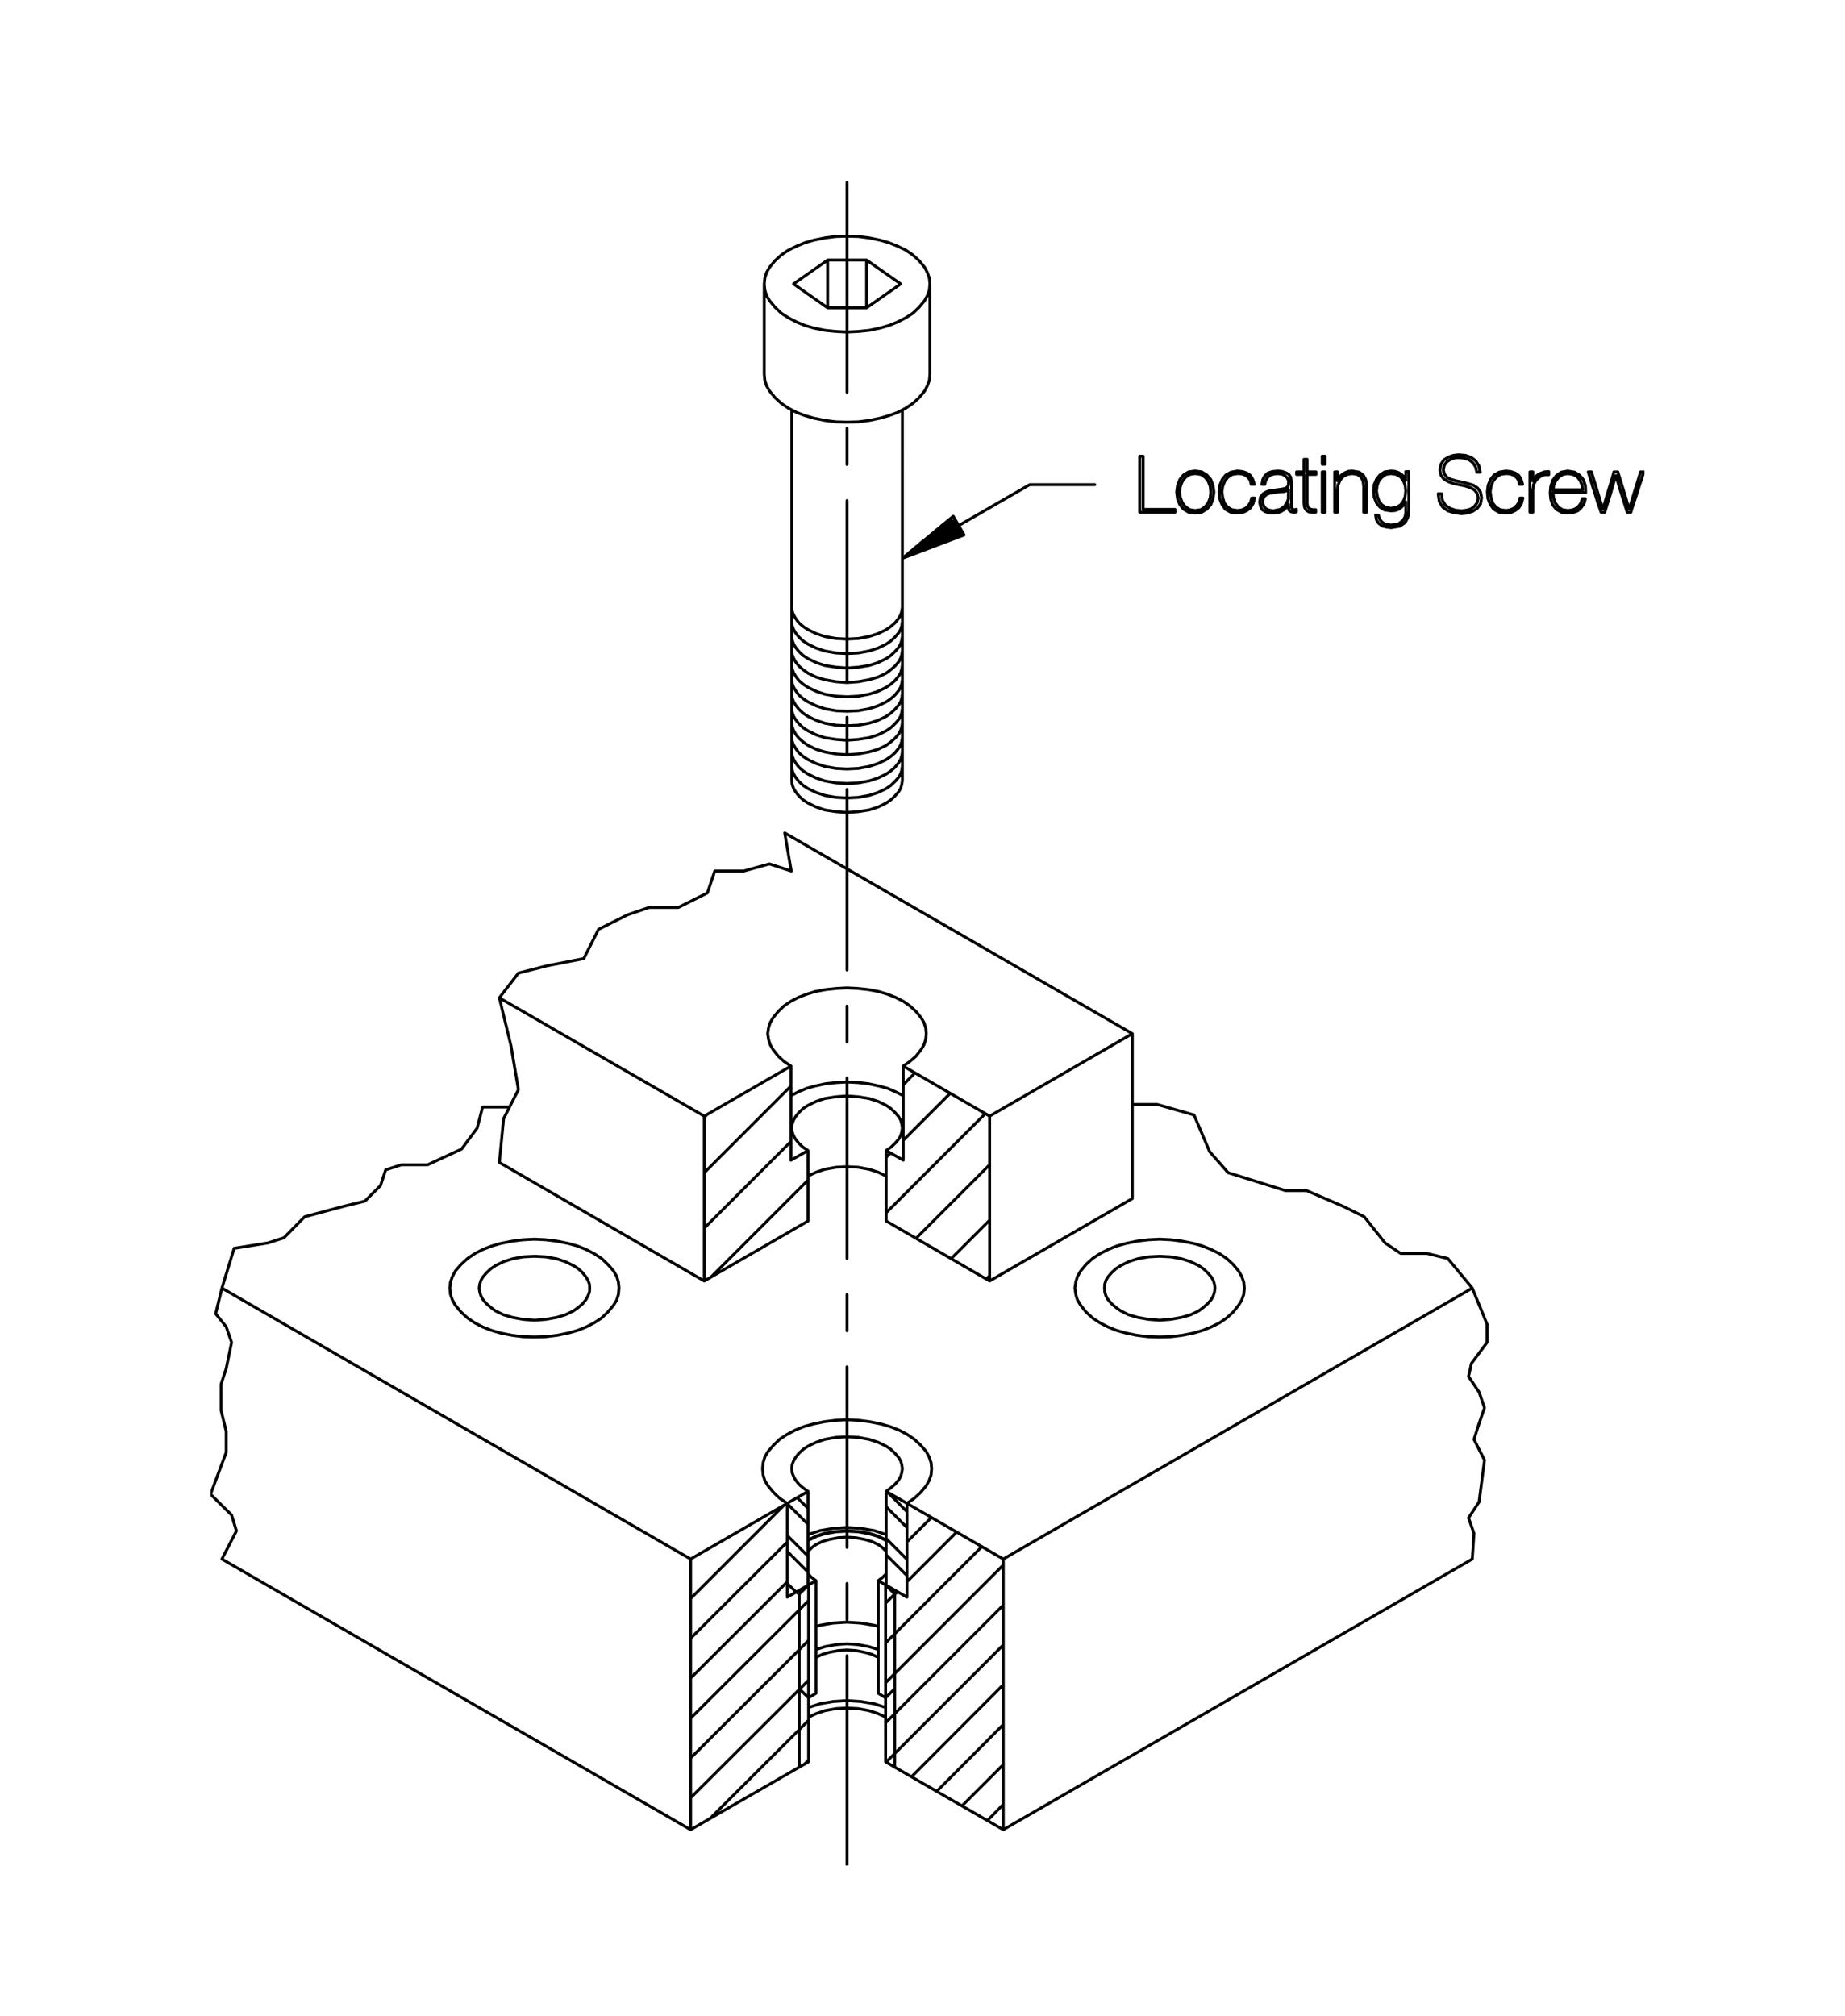 <?xml version="1.0" encoding="utf-8"?>
<!-- Generator: Adobe Illustrator 15.1.0, SVG Export Plug-In . SVG Version: 6.00 Build 0)  -->
<!DOCTYPE svg PUBLIC "-//W3C//DTD SVG 1.1//EN" "http://www.w3.org/Graphics/SVG/1.1/DTD/svg11.dtd">
<svg version="1.1" id="Layer_1" xmlns="http://www.w3.org/2000/svg" xmlns:xlink="http://www.w3.org/1999/xlink" x="0px" y="0px"
	 width="184px" height="201px" viewBox="0 0 184 201" enable-background="new 0 0 184 201" xml:space="preserve">
<g>
	<g>
		<defs>
			<rect id="SVGID_1_" x="21" y="18" width="143" height="168"/>
		</defs>
		<clipPath id="SVGID_2_">
			<use xlink:href="#SVGID_1_"  overflow="visible"/>
		</clipPath>
		
			<path clip-path="url(#SVGID_2_)" fill="none" stroke="#000000" stroke-width="0.288" stroke-linecap="round" stroke-linejoin="round" stroke-miterlimit="10" d="
			M94.501,51.923h0.822l0.142,0.284h-1.304l-0.34,0.283h1.813l0.17,0.284H93.48l-0.34,0.283h2.835 M96.146,53.341H92.8l-0.34,0.283
			h2.919l-0.737,0.284h-2.551l-0.34,0.283h2.126l-0.737,0.284h-1.729l-0.34,0.283h1.304l-0.737,0.284h-0.907 M96.146,53.341
			l-1.077-1.871l-5.074,4.195L96.146,53.341 M95.606,52.405l7.087-4.082h6.491 M113.663,51.073h0.879h0.879h0.878h0.879V50.79
			h-0.793h-0.766h-0.794h-0.822v-0.652v-0.681v-0.652v-0.68v-0.652v-0.652v-0.681v-0.652h-0.34v0.68v0.709v0.708v0.708v0.681v0.708
			v0.708V51.073 M117.433,49.741l-0.085-0.68 M117.433,49.741l0.228,0.567l0.368,0.454l0.511,0.312l0.651,0.085l0.652-0.085
			l0.51-0.312l0.397-0.454l0.227-0.595l0.085-0.652l-0.085-0.652l-0.227-0.596l-0.397-0.453l-0.51-0.312l-0.652-0.085l-0.651,0.085
			l-0.511,0.312l-0.368,0.453l-0.228,0.596l-0.085,0.652h0.284l0.085-0.567l0.198-0.51l0.312-0.397l0.426-0.284l0.538-0.085
			l0.567,0.085l0.425,0.284l0.312,0.397l0.199,0.51l0.057,0.567l-0.057,0.567l-0.199,0.51l-0.312,0.396l-0.425,0.284l-0.567,0.085
			l-0.538-0.085l-0.426-0.284l-0.312-0.396l-0.198-0.51l-0.085-0.567 M125.087,48.295l-0.143-0.482l-0.227-0.396l-0.368-0.255
			l-0.426-0.142l-0.51-0.057l-0.652,0.113l-0.51,0.284l-0.368,0.453l-0.228,0.567l-0.085,0.652l0.057,0.652l0.228,0.595l0.34,0.482
			l0.538,0.312l0.681,0.085l0.51-0.057l0.426-0.199l0.368-0.283l0.255-0.425l0.143-0.539h-0.284l-0.113,0.425l-0.227,0.34
			l-0.283,0.255l-0.369,0.17l-0.425,0.057l-0.566-0.085l-0.426-0.255l-0.312-0.397l-0.17-0.539l-0.085-0.595l0.085-0.539l0.198-0.51
			l0.312-0.397l0.426-0.284l0.538-0.085l0.425,0.028l0.369,0.142l0.283,0.227l0.198,0.284l0.085,0.396H125.087 M128.488,49.542
			v0.227l-0.142,0.34l-0.256,0.396l-0.425,0.284l-0.681,0.142l-0.368-0.057l-0.312-0.113l-0.198-0.198l-0.143-0.255l-0.028-0.255
			l0.028-0.34l0.143-0.227l0.227-0.198l0.312-0.113l0.396-0.057l0.341-0.057l0.34-0.028l0.34-0.028l0.256-0.085l0.17-0.114V49.542
			 M128.8,48.012l-0.085-0.425l-0.198-0.312l-0.341-0.17l-0.368-0.113l-0.425-0.028l-0.511,0.057l-0.425,0.142l-0.312,0.284
			l-0.199,0.368l-0.085,0.482h0.284l0.085-0.368l0.17-0.312l0.255-0.227l0.34-0.114l0.397-0.057l0.481,0.057l0.312,0.17l0.199,0.198
			l0.113,0.227l0.028,0.142l-0.028,0.34l-0.085,0.199l-0.228,0.142l-0.396,0.085l-0.652,0.085l-0.425,0.028l-0.396,0.142
			l-0.341,0.198l-0.255,0.34l-0.085,0.482l0.085,0.425l0.17,0.34l0.312,0.198l0.368,0.114l0.425,0.028l0.426-0.028l0.368-0.142
			l0.312-0.198 M128.091,50.79l0.228-0.227l0.17-0.284l0,0v0.198l0.028,0.199l0.028,0.17l0.113,0.113l0.142,0.085l0.227,0.029h0.057
			h0.057h0.028l0.057-0.029h0.057V50.79h-0.057l-0.057,0.028h-0.028h-0.057h-0.028l-0.113-0.028l-0.085-0.085L128.8,50.62v-0.142
			v-0.142v-0.595v-0.567v-0.595v-0.567 M130.358,47.048h0.879 M130.358,47.048v-0.624v-0.624h-0.312v0.624v0.624h-0.736v0.255h0.736
			v0.709v0.708v0.708v0.709l0.057,0.454l0.17,0.283l0.256,0.17l0.34,0.029h0.34v-0.255h-0.283l-0.255-0.057l-0.17-0.113
			l-0.114-0.199l-0.028-0.312v-0.709V48.72v-0.708v-0.709h0.879v-0.255 M132.145,50.591v0.482 M132.145,50.591v-0.51v-0.51v-0.51
			v-0.482v-0.51v-0.51v-0.51h-0.283v1.021v0.482v0.51v1.021v0.482v0.51h0.283 M132.145,46.283v-0.794h-0.283v0.794H132.145
			 M133.108,51.073h0.283v-0.539v-0.538v-0.539V48.89l0.057-0.539l0.198-0.481l0.284-0.34l0.425-0.227l0.482-0.085l0.538,0.085
			l0.34,0.255l0.199,0.34l0.057,0.34L136,48.522v0.652v0.624v0.652v0.624h0.283v-0.596v-0.652V49.23 M136.283,49.23v-0.652v-0.34
			l-0.085-0.425l-0.227-0.425l-0.426-0.312l-0.68-0.113l-0.369,0.028l-0.368,0.142l-0.312,0.199l-0.256,0.255l-0.142,0.34h-0.028
			v-0.879h-0.283v1.021v0.482v0.51v1.021v0.482v0.51 M138.721,47.218l0.539,0.085l0.425,0.255l0.283,0.397l0.171,0.454l0.057,0.539
			l-0.057,0.538l-0.171,0.454l-0.283,0.397l-0.425,0.255l-0.539,0.085l-0.51-0.085l-0.397-0.255l-0.283-0.369l-0.17-0.482
			l-0.085-0.538l0.057-0.51l0.17-0.482l0.312-0.369l0.397-0.284L138.721,47.218 M140.195,47.048v0.851l0,0l-0.171-0.34l-0.255-0.255
			l-0.312-0.198l-0.368-0.113l-0.369-0.028l-0.623,0.085l-0.482,0.312l-0.34,0.425l-0.227,0.539l-0.057,0.624l0.057,0.624
			l0.227,0.567l0.34,0.425l0.482,0.283l0.623,0.085l0.397-0.028l0.34-0.113l0.283-0.198l0.255-0.255l0.199-0.312l0,0v0.907v0.255
			l-0.086,0.368l-0.227,0.369l-0.425,0.312l-0.681,0.113l-0.396-0.028l-0.34-0.113l-0.256-0.199l-0.198-0.283l-0.113-0.369h-0.283
			l0.085,0.482l0.227,0.34l0.34,0.255l0.426,0.113l0.481,0.057l0.851-0.142l0.539-0.369l0.255-0.482l0.085-0.453l0.028-0.312v-0.936
			v-0.963v-0.964V47.02h-0.312 M147.621,47.076l-0.142-0.652l-0.312-0.482l-0.453-0.34l-0.567-0.198l-0.681-0.057l-0.51,0.057
			l-0.51,0.17l-0.454,0.284l-0.283,0.425l-0.113,0.567l0.113,0.539l0.283,0.368l0.425,0.255l0.511,0.198l0.567,0.113l0.566,0.114
			l0.539,0.17l0.425,0.227l0.283,0.34l0.113,0.482l-0.113,0.482l-0.283,0.368l-0.368,0.255l-0.426,0.113l-0.453,0.057l-0.624-0.057
			l-0.566-0.198l-0.454-0.312l-0.283-0.482l-0.085-0.652h-0.34l0.113,0.766l0.34,0.567l0.511,0.368l0.651,0.199l0.737,0.085
			l0.538-0.057l0.539-0.17l0.453-0.283l0.341-0.454l0.113-0.624l-0.113-0.567l-0.284-0.397l-0.425-0.284l-0.539-0.17l-0.566-0.142
			l-0.567-0.113l-0.51-0.142l-0.426-0.198l-0.283-0.34l-0.113-0.453l0.113-0.454l0.255-0.34l0.369-0.227l0.396-0.142l0.396-0.028
			l0.596,0.057l0.482,0.17l0.368,0.312l0.255,0.397l0.113,0.51H147.621 M151.703,47.813l0.142,0.482 M151.703,47.813l-0.227-0.396
			l-0.368-0.255l-0.426-0.142l-0.51-0.057l-0.652,0.113l-0.51,0.284l-0.369,0.453l-0.227,0.567l-0.085,0.652l0.057,0.652
			l0.227,0.595l0.341,0.482l0.538,0.312l0.681,0.085l0.51-0.057l0.426-0.199l0.368-0.283l0.255-0.425l0.142-0.539h-0.283
			l-0.113,0.425l-0.227,0.34l-0.283,0.255l-0.369,0.17l-0.425,0.057l-0.567-0.085l-0.425-0.255l-0.312-0.397l-0.17-0.539
			l-0.086-0.595l0.086-0.539l0.198-0.51l0.312-0.397l0.425-0.284l0.539-0.085l0.425,0.028l0.369,0.142l0.283,0.227l0.198,0.284
			 M151.448,47.898l0.085,0.396h0.312 M152.582,47.048h0.283H152.582v1.021v0.482v0.51v1.021v0.482v0.51h0.283v-0.539v-0.538v-0.567
			V48.89l0.057-0.34l0.028-0.255l0.114-0.198l0.113-0.198l0.17-0.17l0.227-0.198l0.227-0.113l0.227-0.085h0.228h0.198V47.02
			l-0.426,0.028l-0.396,0.142l-0.34,0.199l-0.227,0.255l-0.171,0.312h-0.028v-0.907 M158.109,48.437l0.028,0.68 M158.109,48.437
			l-0.198-0.595l-0.368-0.454l-0.511-0.312l-0.68-0.113l-0.652,0.113l-0.481,0.34l-0.369,0.482l-0.198,0.595l-0.057,0.652
			l0.057,0.624l0.198,0.567l0.369,0.454l0.51,0.284l0.624,0.085l0.538-0.057l0.453-0.17l0.341-0.312l0.283-0.397l0.142-0.51h-0.312
			l-0.113,0.397l-0.227,0.34l-0.312,0.255l-0.34,0.142l-0.453,0.057l-0.539-0.085l-0.396-0.255l-0.312-0.425l-0.17-0.482
			l-0.057-0.567h0.822h0.794h0.822h0.821 M154.878,48.833l0.085-0.482l0.198-0.425l0.312-0.369l0.396-0.255l0.482-0.085l0.51,0.085
			l0.425,0.227l0.284,0.369l0.198,0.453l0.057,0.482h-0.737h-0.736h-0.737H154.878 M158.393,47.048h0.312 M158.393,47.048
			l0.312,1.021l0.142,0.482l0.17,0.51l0.312,1.021l0.17,0.482l0.171,0.51h0.368l0.283-0.907l0.284-0.907l0.255-0.907l0.283-0.935
			h0.028l0.255,0.935l0.284,0.907l0.283,0.907l0.283,0.907h0.368l0.143-0.482l0.17-0.51l0.17-0.51l0.17-0.51l0.142-0.482l0.17-0.51
			l0.171-0.51l0.142-0.51h-0.312l-0.283,0.936l-0.283,0.907l-0.283,0.936l-0.284,0.907h-0.028l-0.255-0.907l-0.283-0.936
			l-0.284-0.907l-0.283-0.936h-0.396l-0.255,0.936l-0.284,0.907l-0.283,0.936l-0.255,0.907h-0.028l-0.283-0.907l-0.284-0.936
			l-0.283-0.907l-0.283-0.936 M81.377,157.598l-0.793,0.453 M98.385,127.522l0.312-0.341 M94.87,125.481l3.826-3.827
			 M98.696,116.127l-7.342,7.342 M90.079,108.162l1.162-1.19 M94.756,109.012l-4.677,4.678 M88.804,114.965l-0.425,0.425
			 M88.378,120.918l9.893-9.894 M80.583,117.658l-9.694,9.694 M70.237,122.448l8.646-8.646 M70.237,111.394l0.255-0.255
			 M70.237,116.921l8.646-8.646 M100.057,179.905l-1.587,1.616 M95.947,180.047l4.109-4.109 M100.057,171.94l-6.633,6.661
			 M90.901,177.156l9.155-9.185 M100.057,164.004l-11.678,11.678 M88.322,171.771l11.735-11.735 M100.057,156.038l-11.735,11.735
			 M80.64,175.483l-0.425,0.426 M88.322,163.805l9.609-9.609 M80.64,171.516l-9.836,9.808 M68.876,159.383l9.326-9.325
			 M78.514,153.742l-9.638,9.609 M68.876,167.32l9.638-9.609 M80.64,159.581l-11.764,11.735 M90.448,153.742l2.438-2.438
			 M80.64,163.55l-11.764,11.735 M88.322,159.837l1.162-1.162 M90.448,157.711l4.96-4.961 M80.64,167.519l-11.764,11.735
			 M86.422,30.692V25.93 M82.539,25.93v4.762 M86.422,25.93l3.402,2.381 M82.539,25.93l-3.401,2.381 M86.422,30.692l3.402-2.381
			 M82.539,30.692l-3.401-2.381 M82.539,25.93h3.883 M86.422,30.692h-3.883 M78.968,76.386l0.028,0.397l0.142,0.369l0.198,0.34
			l0.34,0.425l0.425,0.397l0.482,0.312l0.822,0.396l0.851,0.284l1.105,0.198l1.105,0.057l1.134-0.057l1.077-0.198l0.879-0.284
			l0.822-0.396l0.454-0.312l0.425-0.397l0.368-0.425l0.199-0.34l0.113-0.369l0.057-0.397 M78.996,75.337l-0.028-0.396
			 M78.996,75.337l0.142,0.369l0.198,0.34l0.34,0.454l0.425,0.368l0.482,0.312l0.822,0.397l0.851,0.283l1.105,0.199l1.105,0.057
			l1.134-0.057l1.077-0.199l0.879-0.283l0.822-0.397l0.454-0.312l0.425-0.368l0.368-0.454l0.199-0.34l0.113-0.369l0.057-0.396
			 M78.996,73.892l-0.028-0.397 M78.996,73.892l0.142,0.368l0.198,0.34l0.34,0.454l0.425,0.369l0.482,0.312l0.822,0.397l0.851,0.283
			l1.105,0.199l1.105,0.057l1.134-0.057l1.077-0.199l0.879-0.283l0.822-0.397l0.454-0.312l0.425-0.369l0.368-0.454l0.199-0.34
			l0.113-0.368l0.057-0.397 M78.996,72.446l-0.028-0.397 M78.996,72.446l0.142,0.369l0.198,0.368l0.34,0.425l0.425,0.369l0.482,0.34
			l0.822,0.396l0.851,0.255l1.105,0.198l1.105,0.085l1.134-0.085l1.077-0.198l0.879-0.255l0.822-0.396l0.454-0.34l0.425-0.369
			l0.368-0.425l0.199-0.368l0.113-0.369l0.057-0.397 M78.996,71l-0.028-0.396 M78.996,71l0.142,0.397l0.198,0.34l0.34,0.425
			l0.425,0.396l0.482,0.312l0.822,0.397l0.851,0.283l1.105,0.17l1.105,0.085l1.134-0.085l1.077-0.17l0.879-0.283l0.822-0.397
			l0.454-0.312l0.425-0.396l0.368-0.425l0.199-0.34L89.938,71l0.057-0.396 M78.996,69.583l-0.028-0.397 M78.996,69.583l0.142,0.368
			l0.198,0.34l0.34,0.425l0.425,0.397l0.482,0.312l0.822,0.397l0.851,0.283l1.105,0.199l1.105,0.057l1.134-0.057l1.077-0.199
			l0.879-0.283l0.822-0.397l0.454-0.312l0.425-0.397l0.368-0.425l0.199-0.34l0.113-0.368l0.057-0.397 M78.996,68.137l-0.028-0.397
			 M78.996,68.137l0.142,0.369l0.198,0.34l0.34,0.454l0.425,0.369l0.482,0.312l0.822,0.396l0.851,0.284l1.105,0.198l1.105,0.057
			l1.134-0.057l1.077-0.198l0.879-0.284l0.822-0.396l0.454-0.312l0.425-0.369l0.368-0.454l0.199-0.34l0.113-0.369l0.057-0.397
			 M78.996,66.691l-0.028-0.396 M78.996,66.691l0.142,0.369l0.198,0.34l0.34,0.454l0.425,0.368l0.482,0.312l0.822,0.397l0.851,0.283
			l1.105,0.199l1.105,0.057l1.134-0.057l1.077-0.199l0.879-0.283l0.822-0.397l0.454-0.312l0.425-0.368l0.368-0.454l0.199-0.34
			l0.113-0.369l0.057-0.396 M78.996,65.246l-0.028-0.397 M78.996,65.246l0.142,0.368l0.198,0.369l0.34,0.425l0.425,0.369l0.482,0.34
			l0.822,0.397l0.851,0.255l1.105,0.199l1.105,0.085l1.134-0.085l1.077-0.199l0.879-0.255l0.822-0.397l0.454-0.34l0.425-0.369
			l0.368-0.425l0.199-0.369l0.113-0.368l0.057-0.397 M78.996,63.8l-0.028-0.369 M78.996,63.8l0.142,0.397l0.198,0.34l0.34,0.425
			l0.425,0.397l0.482,0.312l0.822,0.396l0.851,0.284l1.105,0.17l1.105,0.085l1.134-0.085l1.077-0.17l0.879-0.284l0.822-0.396
			l0.454-0.312l0.425-0.397l0.368-0.425l0.199-0.34l0.113-0.397l0.057-0.369 M78.996,62.383l-0.028-0.396 M78.996,62.383
			l0.142,0.369l0.198,0.34l0.34,0.425l0.425,0.396l0.482,0.312l0.822,0.397l0.851,0.283l1.105,0.199l1.105,0.057l1.134-0.057
			l1.077-0.199l0.879-0.283l0.822-0.397l0.454-0.312l0.425-0.396l0.368-0.425l0.199-0.34l0.113-0.369l0.057-0.396 M78.996,60.938
			l-0.028-0.397 M78.996,60.938l0.142,0.368l0.198,0.34l0.34,0.454l0.425,0.369l0.482,0.312l0.822,0.397l0.851,0.283l1.105,0.199
			l1.105,0.057l1.134-0.057l1.077-0.199l0.879-0.283l0.822-0.397l0.454-0.312l0.425-0.369l0.368-0.454l0.199-0.34l0.113-0.368
			l0.057-0.397 M78.968,77.803l0.028,0.397l0.142,0.397l0.198,0.34l0.34,0.425l0.425,0.397l0.482,0.312l0.822,0.397l0.851,0.284
			l1.105,0.17l1.105,0.085l1.134-0.085l1.077-0.17l0.879-0.284l0.822-0.397l0.454-0.312l0.425-0.397l0.368-0.425l0.199-0.34
			l0.113-0.397l0.057-0.397V40.869 M78.968,40.869v36.935 M76.275,37.92l-0.057-0.595 M76.275,37.92l0.17,0.539l0.312,0.539
			l0.539,0.652l0.624,0.567l0.708,0.482l0.822,0.425l0.822,0.312l0.879,0.255l1.105,0.227l1.105,0.142l1.105,0.028l1.134-0.028
			l1.105-0.142l1.077-0.227l0.879-0.255l0.85-0.312l0.822-0.425l0.708-0.482l0.624-0.567l0.539-0.652l0.284-0.539l0.198-0.539
			l0.057-0.595v-9.014 M76.218,28.311v9.014 M80.271,24.201l0.879-0.255 M80.271,24.201l-0.822,0.34l-0.822,0.397l-0.708,0.482
			l-0.624,0.567l-0.539,0.652l-0.312,0.539l-0.17,0.567l-0.057,0.567l0.057,0.595l0.17,0.567l0.312,0.51l0.539,0.652l0.624,0.595
			l0.708,0.454l0.822,0.425l0.822,0.34l0.879,0.255l1.105,0.227l1.105,0.113l1.105,0.057l1.134-0.057l1.105-0.113l1.077-0.227
			l0.879-0.255l0.85-0.34l0.822-0.425l0.708-0.454l0.624-0.595l0.539-0.652l0.284-0.51l0.198-0.567l0.057-0.595l-0.057-0.567
			l-0.198-0.567l-0.284-0.539l-0.539-0.652l-0.624-0.567l-0.708-0.482l-0.822-0.397l-0.85-0.34l-0.879-0.255l-1.077-0.227
			l-1.105-0.142l-1.134-0.028l-1.105,0.028l-1.105,0.142l-1.105,0.227 M87.188,169.871l1.134,0.368 M87.188,169.871l-1.361-0.227
			l-1.36-0.085 M87.528,170.835l0.794,0.368 M87.528,170.835l-0.878-0.283l-1.077-0.199l-1.105-0.057l-1.077,0.057l-1.105,0.199
			l-0.851,0.283l-0.793,0.368 M83.106,169.645l1.361-0.085 M83.106,169.645l-1.332,0.227l-1.134,0.368 M83.588,164.57l0.879-0.057
			 M83.588,164.57l-0.879,0.17l-0.68,0.198l-0.652,0.312 M83.39,163.975l1.077-0.085 M83.39,163.975l-1.105,0.199l-0.907,0.283
			 M83.106,161.82l1.361-0.085 M83.106,161.82l-1.332,0.228l-0.397,0.113 M87.188,162.048l0.397,0.113 M87.188,162.048l-1.361-0.228
			l-1.36-0.085 M86.649,164.174l0.936,0.283 M86.649,164.174l-1.077-0.199l-1.105-0.085 M86.933,164.938l0.652,0.312
			 M86.933,164.938l-0.708-0.198l-0.851-0.17l-0.907-0.057 M89.229,158.93l0.312-0.198 M79.705,158.93l-0.312-0.198 M87.585,157.598
			l0.737,0.425 M84.467,152.297l-1.361,0.085l-1.332,0.227l-1.19,0.396 M83.361,152.693l1.105-0.085 M83.361,152.693l-1.105,0.17
			l-0.851,0.283l-0.822,0.397 M80.583,157.994l0.057,0.028 M83.39,152.722l1.077-0.057 M83.39,152.722l-1.105,0.198l-0.851,0.256
			l-0.793,0.396l-0.057,0.028 M80.583,156.917l0.368,0.368l0.425,0.312 M83.588,153.317l0.879-0.057 M83.588,153.317l-0.879,0.17
			l-0.68,0.198l-0.652,0.312l-0.425,0.312l-0.368,0.368 M87.188,152.608l1.19,0.396 M87.188,152.608l-1.361-0.227l-1.36-0.085
			 M88.322,153.572l0.057,0.028L88.322,153.572l-0.794-0.396l-0.878-0.256l-1.077-0.198l-1.105-0.057 M88.322,158.022l0.057-0.028
			 M88.378,153.544l-0.822-0.397l-0.879-0.283l-1.077-0.17l-1.134-0.085 M88.01,154.31l0.369,0.368 M88.01,154.31l-0.425-0.312
			l-0.652-0.312l-0.708-0.198l-0.851-0.17l-0.907-0.057 M87.585,157.598l0.425-0.312l0.369-0.368 M89.286,108.842l0.793,0.397
			 M89.286,108.842l-0.794-0.34l-0.85-0.227l-1.049-0.227l-1.049-0.113l-1.077-0.058 M87.557,116.864l0.822,0.396 M87.557,116.864
			l-0.879-0.283l-1.077-0.199l-1.134-0.057 M84.467,107.878l-1.049,0.058l-1.077,0.113l-1.049,0.227l-0.822,0.227l-0.822,0.34
			l-0.766,0.397 M83.361,116.382l1.105-0.057 M83.361,116.382l-1.105,0.199l-0.851,0.283l-0.822,0.396 M50.82,110.373h-2.693
			l-0.539,2.098l-1.559,2.098l-3.373,1.559l0,0h-2.608l-1.587,0.511l-0.51,1.559l-1.559,1.56l-2.098,0.51l-3.912,1.049l0,0
			l-2.069,2.098l-1.587,0.51l-3.374,0.539l0,0l-1.219,3.969 M112.926,110.118h2.495l0,0l3.656,1.048l1.559,3.657l1.843,2.098
			l5.726,1.786l0,0h2.098l0,0l3.629,1.559l2.126,1.049l2.069,2.607l1.559,1.049h2.608l2.098,0.511l2.438,2.948 M78.911,86.846
			l-0.652-3.798 M78.911,86.846l-2.183-0.708l-2.551,0.708h-2.892l-0.737,2.183l-2.891,1.446l0,0h-2.92l-2.154,0.737l0,0
			l-2.891,1.446l0,0l-1.474,2.919l0,0l-3.628,0.708l0,0l-2.891,0.737l-1.899,2.466 M146.998,152.892l-0.17,2.552 M146.998,152.892
			L146.998,152.892l-0.539-1.559l1.049-1.588l0.539-4.167l0,0l-1.049-2.068l0.51-1.588l0.539-1.559l-0.539-1.56l0,0l-1.049-1.559
			l0.284-1.304l1.559-2.098v-1.814l-1.474-3.6 M112.926,119.5v-16.44 M50.225,111.535l-0.425,4.365 M50.225,111.535l1.474-2.892
			l-0.737-4.365l-1.163-4.791 M23.58,152.637l-1.446,2.807 M23.58,152.637l-0.482-1.587L21,148.98l0,0l1.559-4.167l0,0v-2.098
			l-0.51-2.098v-2.608l0.51-1.559l0.539-2.607l-0.539-1.56l-1.049-1.304l0.624-2.551 M78.259,83.047l34.667,20.012l-14.229,8.221
			 M70.237,111.28v16.44 M98.696,127.721v-16.44 M90.079,115.674v-9.383 M90.079,115.674l-1.701-0.964v7.029 M80.583,121.739v-7.029
			l-1.701,0.964v-9.383 M90.079,106.291l0.652-0.453l0.624-0.539l0.511-0.652l0.283-0.481l0.17-0.538l0.057-0.567l-0.057-0.567
			l-0.17-0.538l-0.283-0.482l-0.511-0.624l-0.624-0.567l-0.652-0.454l-0.793-0.397l-0.794-0.312l-0.85-0.255l-1.049-0.198
			l-1.049-0.113l-1.077-0.057l-1.049,0.057l-1.077,0.113l-1.049,0.198L80.47,99.12l-0.822,0.312l-0.766,0.397l-0.68,0.454
			l-0.595,0.567l-0.51,0.624l-0.283,0.482l-0.17,0.538l-0.085,0.567l0.085,0.567l0.17,0.538l0.283,0.481l0.51,0.652l0.595,0.539
			l0.68,0.453 M88.378,114.71l0.454-0.312l0.425-0.397l0.368-0.425l0.199-0.341l0.113-0.396l0.057-0.396l-0.057-0.369l-0.113-0.396
			l-0.199-0.34l-0.368-0.426l-0.425-0.396l-0.454-0.312l-0.822-0.397l-0.879-0.283l-1.077-0.17l-1.134-0.085l-1.105,0.085
			l-1.105,0.17l-0.851,0.283l-0.822,0.397l-0.482,0.312l-0.425,0.396l-0.34,0.426l-0.198,0.34l-0.142,0.396l-0.028,0.369
			l0.028,0.396l0.142,0.396l0.198,0.341l0.34,0.425l0.425,0.397l0.482,0.312 M80.583,121.739l-10.347,5.981 M88.378,121.739
			l10.318,5.981 M98.696,111.28l-8.617-4.989 M78.882,106.291l-8.646,4.989L49.799,99.488 M98.696,127.721l14.229-8.221
			 M70.237,127.721L49.799,115.9 M79.506,149.32l1.077,1.077 M79.393,158.731l-0.878-0.851 M80.583,155.159l-2.069-2.069
			 M80.583,151.984l-2.069-2.069 M78.514,154.678l2.069,2.069 M90.448,150.709l-1.956-1.956 M88.378,153.402l2.069,2.069
			 M90.448,152.297l-2.069-2.069 M88.378,155.018l2.069,2.069 M90.448,159.128l-0.085,0.085 M89.229,176.192l10.828,6.236
			 M100.057,155.443l-9.609-5.557 M79.705,176.192l-10.828,6.236 M68.876,155.443l9.638-5.557 M100.057,182.429l46.771-26.985
			 M146.828,128.43l-46.771,27.014 M68.876,182.429l-46.743-26.985 M22.134,128.43l46.743,27.014 M87.585,168.822l0.737,0.453
			 M81.377,168.822l-0.737,0.453 M88.378,158.051l2.069,1.19 M80.64,158.022l-2.126,1.219 M88.378,148.696l2.069,1.19
			 M80.583,148.696l-2.069,1.19 M79.705,176.192l0.936-0.539 M88.322,175.653l0.907,0.539 M100.057,182.429v-26.985 M68.876,155.443
			v26.985 M79.705,176.192v-7.823 M89.229,168.369v7.823 M88.322,175.653v-6.378 M80.64,169.275v6.378 M79.705,168.369v-9.439
			 M89.229,158.93v9.439 M89.229,158.93l-0.907-0.907 M88.322,169.275l0.907-0.906 M80.64,169.275l-0.936-0.906 M79.705,158.93
			l0.936-0.907 M88.322,158.022v11.253 M80.64,169.275v-11.253l-0.057,0.028v-9.354 M88.378,148.696v9.354 M87.585,157.598v11.225
			 M81.377,168.822v-11.225 M90.448,159.241v-9.354 M78.514,149.887v9.354 M88.378,148.696l0.454-0.34l0.425-0.368l0.368-0.426
			l0.199-0.368l0.113-0.368l0.057-0.397l-0.057-0.396l-0.113-0.368l-0.199-0.341l-0.368-0.425l-0.425-0.397l-0.454-0.312
			l-0.822-0.396l-0.879-0.283l-1.077-0.199l-1.134-0.057l-1.105,0.057l-1.105,0.199l-0.851,0.283l-0.822,0.396l-0.482,0.312
			l-0.425,0.397l-0.34,0.425l-0.198,0.341l-0.142,0.368l-0.028,0.396l0.028,0.397l0.142,0.368l0.198,0.368l0.34,0.426l0.425,0.368
			l0.482,0.34 M90.448,149.887l0.708-0.481l0.652-0.596l0.567-0.68l0.284-0.511l0.198-0.566l0.057-0.624l-0.057-0.595l-0.198-0.567
			l-0.284-0.538l-0.567-0.652l-0.652-0.596l-0.708-0.481l-0.822-0.425l-0.878-0.341l-0.879-0.255l-1.134-0.227l-1.105-0.142
			l-1.162-0.057l-1.134,0.057l-1.134,0.142l-1.105,0.227l-0.907,0.255l-0.851,0.341l-0.822,0.425l-0.737,0.481l-0.624,0.596
			l-0.567,0.652l-0.312,0.538l-0.17,0.567l-0.057,0.595l0.057,0.624l0.17,0.566l0.312,0.511l0.567,0.68l0.624,0.596l0.737,0.481
			 M111.367,124.234l0.907-0.256 M111.367,124.234l-0.851,0.34l-0.822,0.425l-0.736,0.482l-0.652,0.595l-0.538,0.652l-0.312,0.538
			l-0.17,0.567l-0.085,0.596l0.085,0.623l0.17,0.567l0.312,0.51l0.538,0.681l0.652,0.595l0.736,0.482l0.822,0.425l0.851,0.34
			l0.907,0.256l1.105,0.227l1.134,0.142l1.134,0.028l1.134-0.028l1.134-0.142l1.134-0.227l0.879-0.256l0.851-0.34l0.85-0.425
			l0.709-0.482l0.652-0.595l0.538-0.681l0.312-0.51l0.199-0.567l0.057-0.623l-0.057-0.596l-0.199-0.567l-0.312-0.538l-0.538-0.652
			l-0.652-0.595l-0.709-0.482l-0.85-0.425l-0.851-0.34l-0.879-0.256l-1.134-0.227l-1.134-0.142l-1.134-0.057l-1.134,0.057
			l-1.134,0.142l-1.105,0.227 M112.558,125.793l0.879-0.283 M112.558,125.793l-0.794,0.396l-0.481,0.312l-0.426,0.396l-0.368,0.426
			l-0.198,0.34l-0.113,0.368l-0.028,0.397l0.028,0.396l0.113,0.368l0.198,0.369l0.368,0.425l0.426,0.368l0.481,0.341l0.794,0.396
			l0.879,0.255l1.105,0.198l1.105,0.086l1.105-0.086l1.105-0.198l0.879-0.255l0.821-0.396l0.454-0.341l0.425-0.368l0.369-0.425
			l0.198-0.369l0.113-0.368l0.057-0.396l-0.057-0.397l-0.113-0.368l-0.198-0.34l-0.369-0.426l-0.425-0.396l-0.454-0.312
			l-0.821-0.396l-0.879-0.283l-1.105-0.198l-1.105-0.057l-1.105,0.057l-1.105,0.198 M57.198,126.189l-0.822-0.396l-0.851-0.283
			 M58.105,126.898l0.34,0.426 M58.105,126.898l-0.425-0.396l-0.482-0.312 M58.785,128.032l0.028,0.397 M58.785,128.032
			l-0.142-0.368l-0.198-0.34 M58.644,129.194l-0.198,0.369 M58.644,129.194l0.142-0.368l0.028-0.396 M57.68,130.356l-0.482,0.341
			 M57.68,130.356l0.425-0.368l0.34-0.425 M56.376,131.094l-0.851,0.255 M56.376,131.094l0.822-0.396 M54.42,131.547l-1.105,0.086
			 M54.42,131.547l1.105-0.198 M52.181,131.547l-1.077-0.198 M52.181,131.547l1.134,0.086 M50.225,131.094l-0.822-0.396
			 M50.225,131.094l0.879,0.255 M48.524,129.988l-0.369-0.425 M48.524,129.988l0.425,0.368l0.454,0.341 M47.844,128.826
			l-0.057-0.396 M47.844,128.826l0.113,0.368l0.198,0.369 M47.957,127.664l0.198-0.34 M47.957,127.664l-0.113,0.368l-0.057,0.397
			 M48.949,126.502l0.454-0.312 M48.949,126.502l-0.425,0.396l-0.369,0.426 M50.225,125.793l0.879-0.283 M50.225,125.793
			l-0.822,0.396 M52.181,125.312l1.134-0.057 M52.181,125.312l-1.077,0.198 M54.42,125.312l1.105,0.198 M54.42,125.312l-1.105-0.057
			 M58.445,124.574l0.822,0.425 M58.445,124.574l-0.851-0.34l-0.907-0.256 M60.628,126.076l0.567,0.652 M60.628,126.076
			l-0.624-0.595l-0.737-0.482 M61.677,127.834l0.057,0.596 M61.677,127.834l-0.17-0.567l-0.312-0.538 M61.506,129.62l-0.312,0.51
			 M61.506,129.62l0.17-0.567l0.057-0.623 M60.004,131.405l-0.737,0.482 M60.004,131.405l0.624-0.595l0.567-0.681 M57.595,132.652
			l-0.907,0.256 M57.595,132.652l0.851-0.34l0.822-0.425 M54.448,133.276l-1.134,0.028 M54.448,133.276l1.134-0.142l1.105-0.227
			 M51.047,133.135l-1.134-0.227 M51.047,133.135l1.105,0.142l1.162,0.028 M48.155,132.312l-0.822-0.425 M48.155,132.312l0.879,0.34
			l0.879,0.256 M45.973,130.811l-0.567-0.681 M45.973,130.811l0.652,0.595l0.708,0.482 M44.924,129.053l-0.057-0.623
			 M44.924,129.053l0.199,0.567l0.283,0.51 M45.123,127.267l0.283-0.538 M45.123,127.267l-0.199,0.567l-0.057,0.596 M46.625,125.481
			l0.708-0.482 M46.625,125.481l-0.652,0.595l-0.567,0.652 M49.034,124.234l0.879-0.256 M49.034,124.234l-0.879,0.34l-0.822,0.425
			 M52.152,123.61l1.162-0.057 M52.152,123.61l-1.105,0.142l-1.134,0.227 M55.582,123.752l1.105,0.227 M55.582,123.752l-1.134-0.142
			l-1.134-0.057 M84.467,39.111V18.191 M84.467,42.711v3.6 M84.467,49.911v18 M84.467,71.51v3.6 M84.467,78.71v18 M84.467,100.31
			v3.572 M84.467,107.481v18 M84.467,129.081v3.6 M84.467,136.281v18 M84.467,157.881v3.6 M84.467,165.081V186l0,0"/>
	</g>
</g>
</svg>
